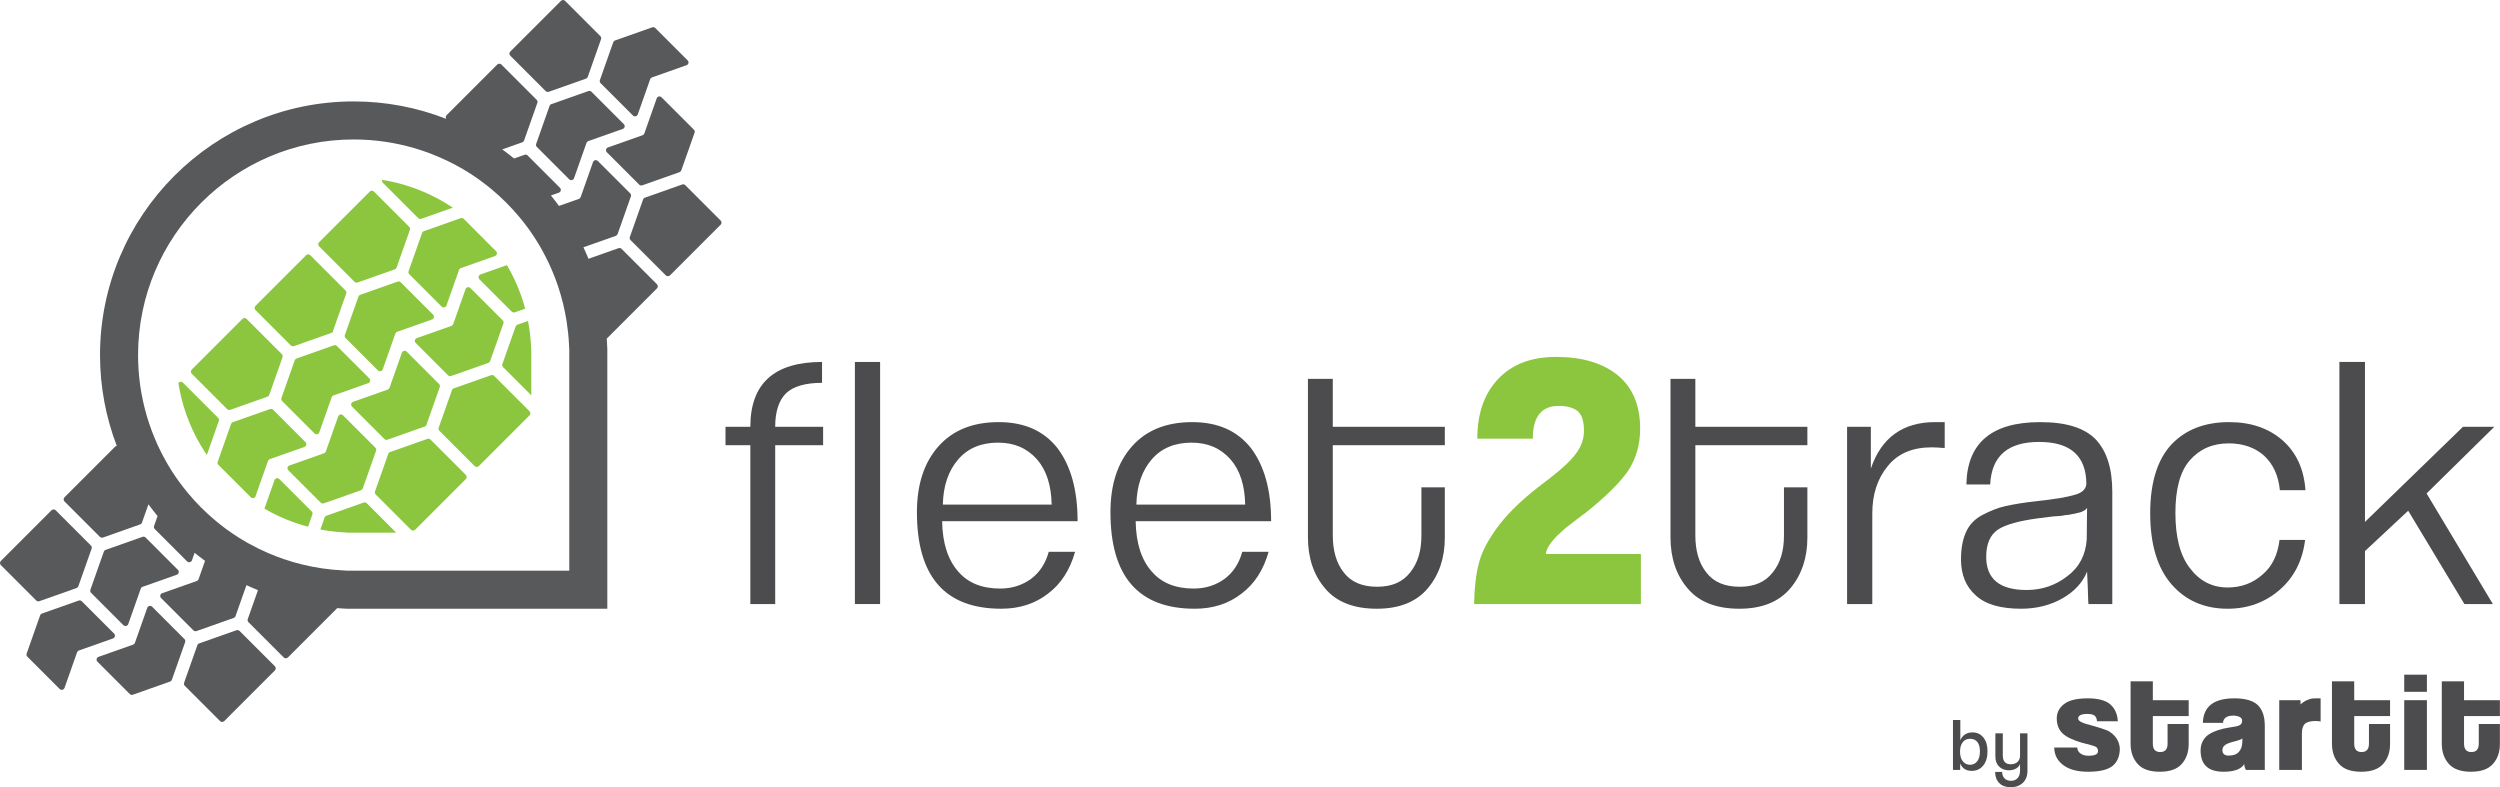 <svg style="fill-rule:evenodd;clip-rule:evenodd;stroke-linejoin:round;stroke-miterlimit:2;" xml:space="preserve" xmlns:xlink="http://www.w3.org/1999/xlink" xmlns="http://www.w3.org/2000/svg" version="1.1" viewBox="0 0 2718 856" height="100%" width="100%">
    <g transform="matrix(4.167,0,0,4.167,99.012,620.05)">
        <path style="fill:rgb(88,89,91);fill-rule:nonzero;" d="M0,5.875L8.434,14.309C8.834,14.709 9.515,14.555 9.703,14.021L12.968,4.772C13.045,4.553 13.218,4.38 13.437,4.303L22.372,1.149C22.906,0.961 23.06,0.28 22.66,-0.12L14.226,-8.554C14.017,-8.764 13.706,-8.834 13.426,-8.736L3.797,-5.337C3.578,-5.26 3.405,-5.087 3.328,-4.868L-0.181,5.075C-0.28,5.354 -0.21,5.666 0,5.875"></path>
    </g>
    <g transform="matrix(4.167,0,0,4.167,124.049,714.409)">
        <path style="fill:rgb(88,89,91);fill-rule:nonzero;" d="M0,-6.138L-8.434,-14.572C-8.643,-14.781 -8.955,-14.852 -9.234,-14.753L-18.828,-11.367C-19.047,-11.29 -19.22,-11.117 -19.297,-10.898L-22.818,-0.92C-22.917,-0.641 -22.847,-0.33 -22.637,-0.12L-14.203,8.313C-13.803,8.714 -13.122,8.559 -12.934,8.026L-9.657,-1.258C-9.58,-1.477 -9.407,-1.65 -9.188,-1.727L-0.288,-4.868C0.246,-5.057 0.4,-5.738 0,-6.138"></path>
    </g>
    <g transform="matrix(4.167,0,0,4.167,200.539,718.898)">
        <path style="fill:rgb(88,89,91);fill-rule:nonzero;" d="M0,-5.786L-8.434,-14.22C-8.834,-14.62 -9.515,-14.466 -9.703,-13.932L-12.926,-4.801C-13.003,-4.582 -13.176,-4.41 -13.395,-4.332L-22.413,-1.15C-22.947,-0.961 -23.101,-0.28 -22.701,0.12L-14.267,8.554C-14.057,8.763 -13.746,8.834 -13.467,8.735L-3.756,5.308C-3.536,5.23 -3.364,5.058 -3.286,4.838L0.181,-4.986C0.28,-5.265 0.209,-5.576 0,-5.786"></path>
    </g>
    <g transform="matrix(4.167,0,0,4.167,42.742,553.947)">
        <path style="fill:rgb(88,89,91);fill-rule:nonzero;" d="M0,23.919L9.711,20.492C9.931,20.414 10.103,20.242 10.181,20.022L13.648,10.198C13.747,9.918 13.676,9.607 13.467,9.398L4.271,0.202C3.97,-0.099 3.483,-0.099 3.182,0.202L-10.033,13.417C-10.333,13.717 -10.333,14.204 -10.033,14.505L-0.8,23.738C-0.591,23.947 -0.279,24.018 0,23.919"></path>
    </g>
    <g transform="matrix(4.167,0,0,4.167,260.418,784.059)">
        <path style="fill:rgb(88,89,91);fill-rule:nonzero;" d="M0,-23.549C-0.21,-23.758 -0.521,-23.829 -0.8,-23.73L-10.536,-20.294C-10.755,-20.217 -10.928,-20.044 -11.005,-19.825L-14.464,-10.025C-14.562,-9.745 -14.492,-9.434 -14.282,-9.225L-5.078,-0.02C-4.778,0.28 -4.29,0.28 -3.99,-0.02L9.225,-13.236C9.526,-13.536 9.526,-14.023 9.225,-14.324L0,-23.549Z"></path>
    </g>
    <g transform="matrix(4.167,0,0,4.167,652.936,66.167)">
        <path style="fill:rgb(88,89,91);fill-rule:nonzero;" d="M0,5.812L8.453,14.265C8.847,14.659 9.517,14.507 9.703,13.982L12.951,4.779C13.027,4.563 13.197,4.394 13.412,4.318L22.441,1.131C22.966,0.945 23.118,0.276 22.724,-0.118L14.271,-8.571C14.065,-8.778 13.759,-8.847 13.484,-8.75L3.772,-5.322C3.557,-5.246 3.387,-5.076 3.311,-4.861L-0.178,5.025C-0.276,5.3 -0.206,5.606 0,5.812"></path>
    </g>
    <g transform="matrix(4.167,0,0,4.167,678.243,160.22)">
        <path style="fill:rgb(88,89,91);fill-rule:nonzero;" d="M0,-6.063L-8.453,-14.516C-8.659,-14.722 -8.965,-14.792 -9.24,-14.695L-18.912,-11.281C-19.131,-11.204 -19.304,-11.031 -19.381,-10.812L-22.878,-0.905C-22.976,-0.625 -22.906,-0.314 -22.696,-0.105L-14.262,8.329C-13.862,8.729 -13.181,8.575 -12.993,8.041L-9.741,-1.172C-9.664,-1.391 -9.491,-1.564 -9.272,-1.641L-0.283,-4.814C0.242,-4.999 0.394,-5.669 0,-6.063"></path>
    </g>
    <g transform="matrix(4.167,0,0,4.167,694.933,105.291)">
        <path style="fill:rgb(88,89,91);fill-rule:nonzero;" d="M0,22.901C0.209,23.11 0.521,23.181 0.8,23.082L10.518,19.652C10.734,19.576 10.904,19.406 10.98,19.191L14.452,9.355C14.549,9.08 14.479,8.773 14.273,8.567L5.82,0.114C5.426,-0.28 4.756,-0.128 4.57,0.397L1.34,9.551C1.264,9.766 1.094,9.936 0.878,10.013L-8.146,13.198C-8.68,13.386 -8.834,14.067 -8.434,14.467L0,22.901Z"></path>
    </g>
    <g transform="matrix(4.167,0,0,4.167,745.003,299.481)">
        <path style="fill:rgb(88,89,91);fill-rule:nonzero;" d="M0,-23.559C-0.206,-23.765 -0.512,-23.835 -0.787,-23.738L-10.53,-20.299C-10.749,-20.222 -10.921,-20.049 -10.999,-19.83L-14.458,-10.029C-14.557,-9.749 -14.486,-9.438 -14.276,-9.229L-5.072,-0.025C-4.772,0.276 -4.285,0.276 -3.984,-0.025L9.24,-13.249C9.535,-13.544 9.535,-14.024 9.24,-14.319L0,-23.559Z"></path>
    </g>
    <g transform="matrix(4.167,0,0,4.167,618.909,164.537)">
        <path style="fill:rgb(88,89,91);fill-rule:nonzero;" d="M0,109.406L-57.837,109.406L-59.072,109.334C-59.993,109.289 -60.907,109.22 -61.815,109.132C-62.715,109.043 -63.609,108.933 -64.496,108.804C-67.947,108.3 -71.288,107.477 -74.499,106.381C-75.099,106.176 -75.693,105.958 -76.284,105.734C-76.416,105.684 -76.548,105.634 -76.68,105.583C-77.247,105.362 -77.811,105.134 -78.369,104.896C-78.488,104.846 -78.605,104.792 -78.724,104.741C-80.465,103.985 -82.158,103.142 -83.801,102.221C-83.946,102.139 -84.095,102.06 -84.24,101.977C-84.695,101.716 -85.143,101.445 -85.59,101.172C-85.814,101.036 -86.037,100.899 -86.258,100.759C-86.681,100.492 -87.102,100.221 -87.517,99.944C-87.742,99.793 -87.964,99.638 -88.187,99.484C-88.605,99.196 -89.023,98.909 -89.432,98.61C-90.475,97.848 -91.486,97.045 -92.472,96.215C-95.019,94.07 -97.369,91.704 -99.498,89.148C-99.548,89.088 -99.597,89.027 -99.647,88.967C-100.335,88.134 -101.002,87.283 -101.642,86.41C-102.309,85.499 -102.955,84.573 -103.567,83.623C-103.568,83.622 -103.569,83.621 -103.569,83.62C-103.964,83.007 -104.344,82.384 -104.716,81.755C-104.893,81.454 -105.062,81.149 -105.233,80.846C-105.443,80.475 -105.65,80.103 -105.851,79.727C-106.037,79.38 -106.22,79.031 -106.398,78.68C-106.567,78.349 -106.728,78.014 -106.89,77.679C-107.076,77.295 -107.265,76.912 -107.442,76.523C-107.467,76.47 -107.488,76.414 -107.513,76.36C-107.979,75.327 -108.412,74.276 -108.816,73.211C-108.898,72.997 -108.981,72.784 -109.06,72.569C-109.243,72.07 -109.417,71.568 -109.586,71.063C-109.654,70.861 -109.719,70.658 -109.784,70.456C-109.956,69.921 -110.125,69.386 -110.282,68.845C-111.723,63.86 -112.504,58.597 -112.504,53.154C-112.504,22.137 -87.269,-3.098 -56.252,-3.098C-50.808,-3.098 -45.545,-2.317 -40.559,-0.875C-40.013,-0.717 -39.472,-0.546 -38.932,-0.372C-38.73,-0.307 -38.527,-0.242 -38.325,-0.175C-37.821,-0.006 -37.319,0.17 -36.821,0.352C-36.59,0.437 -36.361,0.526 -36.132,0.613C-34.65,1.179 -33.199,1.806 -31.779,2.49C-31.396,2.675 -31.012,2.86 -30.633,3.054C-30.318,3.215 -30.006,3.38 -29.694,3.547C-29.271,3.773 -28.852,4.005 -28.435,4.242C-28.17,4.392 -27.905,4.541 -27.643,4.696C-27.062,5.038 -26.489,5.391 -25.922,5.753C-25.827,5.814 -25.729,5.871 -25.635,5.932C-24.685,6.548 -23.762,7.201 -22.853,7.872C-21.96,8.53 -21.09,9.215 -20.239,9.924C-20.218,9.942 -20.196,9.959 -20.175,9.977C-17.599,12.13 -15.218,14.509 -13.063,17.088C-12.235,18.078 -11.431,19.09 -10.672,20.138C-10.476,20.408 -10.29,20.686 -10.1,20.959C-9.84,21.331 -9.581,21.703 -9.33,22.081C-9.106,22.419 -8.89,22.761 -8.674,23.104C-8.477,23.415 -8.283,23.727 -8.093,24.042C-7.859,24.43 -7.627,24.82 -7.402,25.214C-7.262,25.459 -7.127,25.707 -6.991,25.954C-5.736,28.232 -4.629,30.605 -3.693,33.066C-3.674,33.116 -3.654,33.167 -3.635,33.218C-3.391,33.864 -3.158,34.516 -2.937,35.173C-1.947,38.122 -1.19,41.18 -0.696,44.331C-0.546,45.291 -0.419,46.26 -0.315,47.235C-0.312,47.264 -0.308,47.292 -0.305,47.321C-0.2,48.317 -0.121,49.321 -0.071,50.334L0,51.779L0,109.406ZM13.653,25.449C13.443,25.239 13.132,25.169 12.853,25.267L5.012,28.034C4.598,27.02 4.156,26.021 3.694,25.033L12.142,22.051C12.362,21.974 12.534,21.801 12.612,21.582L16.079,11.758C16.178,11.478 16.107,11.167 15.897,10.958L7.464,2.524C7.063,2.124 6.382,2.278 6.194,2.812L2.972,11.942C2.894,12.161 2.722,12.334 2.502,12.411L-2.684,14.242C-3.359,13.313 -4.062,12.407 -4.783,11.516L-2.712,10.785C-2.179,10.597 -2.024,9.916 -2.424,9.515L-10.858,1.081C-11.068,0.872 -11.379,0.801 -11.658,0.9L-14.402,1.868C-15.408,1.048 -16.43,0.25 -17.483,-0.511L-12.262,-2.354C-12.043,-2.431 -11.87,-2.603 -11.793,-2.823L-8.326,-12.647C-8.227,-12.926 -8.298,-13.237 -8.507,-13.447L-17.704,-22.643C-18.004,-22.944 -18.491,-22.944 -18.792,-22.643L-32.007,-9.428C-32.268,-9.167 -32.288,-8.771 -32.096,-8.473C-39.588,-11.405 -47.734,-13.024 -56.252,-13.024C-92.743,-13.024 -122.431,16.663 -122.431,53.154C-122.431,61.496 -120.874,69.479 -118.059,76.842C-118.213,76.867 -118.363,76.925 -118.482,77.044L-131.698,90.259C-131.998,90.56 -131.998,91.047 -131.698,91.348L-122.465,100.58C-122.255,100.79 -121.944,100.86 -121.665,100.762L-111.953,97.334C-111.734,97.256 -111.561,97.084 -111.484,96.864L-109.798,92.089C-109.036,93.138 -108.237,94.159 -107.416,95.161L-108.328,97.747C-108.427,98.026 -108.356,98.337 -108.147,98.547L-99.713,106.981C-99.313,107.381 -98.632,107.226 -98.443,106.693L-97.757,104.748C-96.865,105.466 -95.958,106.168 -95.029,106.84L-96.719,111.629C-96.796,111.849 -96.969,112.021 -97.188,112.099L-106.206,115.281C-106.74,115.47 -106.894,116.151 -106.494,116.551L-98.06,124.985C-97.851,125.194 -97.54,125.265 -97.26,125.166L-87.548,121.738C-87.329,121.661 -87.156,121.489 -87.079,121.269L-84.226,113.185C-83.237,113.645 -82.234,114.078 -81.22,114.49L-83.886,122.045C-83.985,122.324 -83.914,122.636 -83.704,122.845L-74.5,132.049C-74.2,132.35 -73.713,132.35 -73.412,132.049L-60.541,119.178C-60.243,119.197 -59.948,119.229 -59.648,119.244L-58.126,119.333L9.927,119.333L9.927,51.536L9.843,49.845C9.827,49.518 9.792,49.195 9.771,48.869L22.878,35.762C23.179,35.461 23.179,34.974 22.878,34.674L13.653,25.449Z"></path>
    </g>
    <g transform="matrix(4.167,0,0,4.167,593.246,0.858)">
        <path style="fill:rgb(88,89,91);fill-rule:nonzero;" d="M0,23.56C0.21,23.769 0.521,23.84 0.8,23.742L10.518,20.311C10.734,20.235 10.904,20.066 10.98,19.85L14.452,10.014C14.549,9.739 14.479,9.432 14.273,9.226L5.062,0.016C4.767,-0.28 4.287,-0.28 3.992,0.016L-9.232,13.24C-9.533,13.54 -9.533,14.027 -9.232,14.328L0,23.56Z"></path>
    </g>
    <g transform="matrix(4.167,0,0,4.167,-378.98,-805.868)">
        <clipPath id="_clip1">
            <path clip-rule="nonzero" d="M136.917,286.051C136.917,310.78 156.24,331.102 180.997,332.321L181.944,332.377L229.567,332.377L229.567,284.919L229.508,283.72C228.292,259.05 207.97,239.727 183.241,239.727C157.698,239.727 136.917,260.508 136.917,286.051Z"></path>
        </clipPath>
        <g clip-path="url(#_clip1)">
            <g transform="matrix(1,0,0,1,178.058,306.776)">
                <path style="fill:rgb(140,198,63);fill-rule:nonzero;" d="M0,-23.29L-9.746,-19.85C-9.962,-19.774 -10.132,-19.604 -10.208,-19.388L-13.685,-9.538C-13.782,-9.263 -13.713,-8.957 -13.506,-8.75L-5.053,-0.297C-4.659,0.097 -3.989,-0.055 -3.804,-0.581L-0.568,-9.748C-0.492,-9.964 -0.322,-10.134 -0.106,-10.21L8.957,-13.409C9.482,-13.594 9.634,-14.264 9.241,-14.658L0.787,-23.111C0.581,-23.318 0.275,-23.387 0,-23.29"></path>
            </g>
            <g transform="matrix(1,0,0,1,203.25,331.633)">
                <path style="fill:rgb(140,198,63);fill-rule:nonzero;" d="M0,-23.563C-0.206,-23.769 -0.512,-23.839 -0.787,-23.742L-10.534,-20.302C-10.749,-20.225 -10.919,-20.056 -10.995,-19.84L-14.46,-10.025C-14.557,-9.75 -14.487,-9.443 -14.281,-9.237L-5.063,-0.019C-4.768,0.276 -4.288,0.276 -3.993,-0.019L9.24,-13.252C9.536,-13.548 9.536,-14.027 9.24,-14.323L0,-23.563Z"></path>
            </g>
            <g transform="matrix(1,0,0,1,194.709,290.335)">
                <path style="fill:rgb(140,198,63);fill-rule:nonzero;" d="M0,-23.477L-9.781,-20.025C-9.997,-19.949 -10.167,-19.779 -10.243,-19.563L-10.245,-19.557C-10.246,-19.554 -10.249,-19.552 -10.25,-19.549L-13.784,-9.537C-13.882,-9.257 -13.812,-8.946 -13.602,-8.737L-5.168,-0.303C-4.768,0.097 -4.087,-0.057 -3.899,-0.591L-3.831,-0.783C-3.83,-0.786 -3.827,-0.787 -3.826,-0.79L-0.605,-9.917C-0.526,-10.132 -0.357,-10.302 -0.141,-10.378L8.724,-13.507C8.732,-13.51 8.736,-13.518 8.744,-13.521L8.957,-13.596C9.482,-13.781 9.634,-14.451 9.241,-14.845L0.787,-23.299C0.581,-23.505 0.275,-23.574 0,-23.477"></path>
            </g>
            <g transform="matrix(1,0,0,1,161.407,323.427)">
                <path style="fill:rgb(140,198,63);fill-rule:nonzero;" d="M0,-23.312L-9.712,-19.884C-9.927,-19.808 -10.097,-19.638 -10.173,-19.422L-13.662,-9.537C-13.759,-9.262 -13.69,-8.956 -13.484,-8.75L-5.031,-0.297C-4.637,0.097 -3.967,-0.055 -3.781,-0.58L-0.533,-9.782C-0.457,-9.998 -0.287,-10.168 -0.071,-10.244L8.957,-13.431C9.482,-13.616 9.634,-14.286 9.24,-14.68L0.787,-23.133C0.581,-23.339 0.275,-23.409 0,-23.312"></path>
            </g>
            <g transform="matrix(1,0,0,1,144.757,340.07)">
                <path style="fill:rgb(140,198,63);fill-rule:nonzero;" d="M0,-23.327L-9.671,-19.914C-9.891,-19.836 -10.063,-19.664 -10.141,-19.444L-13.637,-9.537C-13.736,-9.258 -13.665,-8.946 -13.456,-8.737L-5.022,-0.303C-4.622,0.097 -3.941,-0.057 -3.752,-0.591L-0.501,-9.804C-0.423,-10.024 -0.251,-10.196 -0.031,-10.274L8.957,-13.446C9.482,-13.631 9.634,-14.301 9.24,-14.695L0.787,-23.148C0.581,-23.354 0.275,-23.424 0,-23.327"></path>
            </g>
            <g transform="matrix(1,0,0,1,219.865,314.944)">
                <path style="fill:rgb(140,198,63);fill-rule:nonzero;" d="M0,-23.49C-0.206,-23.696 -0.512,-23.766 -0.787,-23.668L-10.533,-20.229C-10.749,-20.153 -10.919,-19.983 -10.995,-19.767L-10.997,-19.761C-10.998,-19.758 -11.001,-19.756 -11.002,-19.753L-14.46,-9.955C-14.559,-9.676 -14.488,-9.364 -14.279,-9.155L-5.073,0.05C-4.923,0.201 -4.726,0.276 -4.529,0.275C-4.431,0.275 -4.334,0.257 -4.242,0.22C-4.149,0.182 -4.061,0.126 -3.985,0.05L9.23,-13.165C9.233,-13.168 9.233,-13.172 9.236,-13.175L9.24,-13.179C9.536,-13.475 9.536,-13.954 9.24,-14.25L0,-23.49Z"></path>
            </g>
            <g transform="matrix(1,0,0,1,175.411,301.457)">
                <path style="fill:rgb(140,198,63);fill-rule:nonzero;" d="M0,23.267L9.726,19.834C9.942,19.758 10.112,19.588 10.188,19.372L13.659,9.537C13.756,9.262 13.687,8.956 13.481,8.75L5.027,0.296C4.634,-0.097 3.964,0.055 3.778,0.58L0.548,9.732C0.472,9.948 0.302,10.118 0.086,10.194L-8.957,13.386C-9.482,13.571 -9.634,14.241 -9.241,14.635L-0.787,23.088C-0.581,23.295 -0.275,23.364 0,23.267"></path>
            </g>
            <g transform="matrix(1,0,0,1,158.803,318.074)">
                <path style="fill:rgb(140,198,63);fill-rule:nonzero;" d="M0,23.263L9.718,19.833C9.934,19.757 10.104,19.587 10.18,19.371L13.651,9.535C13.748,9.26 13.679,8.954 13.473,8.748L5.02,0.295C4.626,-0.099 3.956,0.053 3.77,0.578L0.54,9.731C0.464,9.947 0.294,10.117 0.078,10.193L-8.946,13.378C-9.48,13.566 -9.634,14.247 -9.234,14.648L-0.8,23.082C-0.591,23.291 -0.279,23.362 0,23.263"></path>
            </g>
            <g transform="matrix(1,0,0,1,192.026,284.841)">
                <path style="fill:rgb(140,198,63);fill-rule:nonzero;" d="M0,23.267L9.727,19.834C9.822,19.8 9.904,19.742 9.977,19.676L10.033,19.732L10.063,19.722L10.184,19.38C10.185,19.377 10.188,19.375 10.189,19.372L13.66,9.537C13.757,9.263 13.687,8.956 13.481,8.75L5.028,0.297C4.634,-0.097 3.964,0.055 3.779,0.58L3.773,0.596C3.772,0.599 3.77,0.6 3.769,0.602L0.544,9.74C0.466,9.952 0.3,10.119 0.087,10.194L-8.957,13.386C-9.482,13.571 -9.634,14.241 -9.241,14.635L-0.787,23.088C-0.581,23.295 -0.275,23.364 0,23.267"></path>
            </g>
            <g transform="matrix(1,0,0,1,133.598,293.191)">
                <path style="fill:rgb(140,198,63);fill-rule:nonzero;" d="M0,23.56C0.21,23.77 0.521,23.84 0.8,23.742L10.518,20.311C10.734,20.235 10.904,20.066 10.98,19.85L14.452,10.014C14.549,9.739 14.479,9.432 14.273,9.226L5.062,0.016C4.767,-0.28 4.287,-0.28 3.992,0.016L-9.232,13.24C-9.533,13.54 -9.533,14.027 -9.232,14.328L0,23.56Z"></path>
            </g>
            <g transform="matrix(1,0,0,1,186.635,348.249)">
                <path style="fill:rgb(140,198,63);fill-rule:nonzero;" d="M0,-23.563C-0.206,-23.769 -0.512,-23.839 -0.787,-23.742L-10.534,-20.301C-10.75,-20.225 -10.92,-20.055 -10.996,-19.84L-14.46,-10.025C-14.557,-9.75 -14.488,-9.444 -14.281,-9.238L-5.063,-0.02C-4.768,0.276 -4.288,0.276 -3.993,-0.02L9.24,-13.252C9.536,-13.548 9.536,-14.027 9.24,-14.323L0,-23.563Z"></path>
            </g>
            <g transform="matrix(1,0,0,1,150.219,276.572)">
                <path style="fill:rgb(140,198,63);fill-rule:nonzero;" d="M0,23.569C0.206,23.775 0.512,23.845 0.787,23.748L10.513,20.315C10.729,20.239 10.899,20.069 10.975,19.853L14.447,10.017C14.544,9.743 14.474,9.436 14.268,9.23L5.057,0.019C4.761,-0.276 4.282,-0.276 3.986,0.019L-9.246,13.252C-9.542,13.548 -9.542,14.027 -9.246,14.323L0,23.569Z"></path>
            </g>
            <g transform="matrix(1,0,0,1,166.834,259.956)">
                <path style="fill:rgb(140,198,63);fill-rule:nonzero;" d="M0,23.569C0.206,23.775 0.512,23.845 0.787,23.748L10.514,20.314C10.609,20.281 10.691,20.223 10.764,20.157L10.82,20.213L10.85,20.202L10.971,19.86C10.972,19.857 10.975,19.855 10.976,19.853L14.447,10.018C14.544,9.743 14.475,9.437 14.269,9.231L5.057,0.02C4.762,-0.276 4.282,-0.276 3.987,0.02L-9.246,13.252C-9.542,13.548 -9.542,14.027 -9.246,14.323L0,23.569Z"></path>
            </g>
            <g transform="matrix(1,0,0,1,227.789,257.032)">
                <path style="fill:rgb(140,198,63);fill-rule:nonzero;" d="M0,-23.346L-9.629,-19.947C-9.849,-19.87 -10.021,-19.697 -10.099,-19.478L-13.608,-9.535C-13.706,-9.256 -13.636,-8.945 -13.426,-8.735L-4.992,-0.301C-4.592,0.099 -3.911,-0.056 -3.723,-0.589L-0.459,-9.838C-0.381,-10.058 -0.209,-10.23 0.011,-10.308L8.946,-13.461C9.48,-13.649 9.634,-14.33 9.234,-14.731L0.8,-23.165C0.591,-23.374 0.279,-23.445 0,-23.346"></path>
            </g>
            <g transform="matrix(1,0,0,1,211.138,273.684)">
                <path style="fill:rgb(140,198,63);fill-rule:nonzero;" d="M0,-23.369L-9.594,-19.983C-9.813,-19.906 -9.986,-19.733 -10.063,-19.514L-13.585,-9.536C-13.683,-9.257 -13.613,-8.946 -13.403,-8.736L-4.969,-0.302C-4.569,0.098 -3.888,-0.056 -3.7,-0.59L-0.423,-9.874C-0.346,-10.093 -0.173,-10.266 0.046,-10.343L8.946,-13.484C9.48,-13.672 9.634,-14.353 9.234,-14.754L0.8,-23.188C0.591,-23.397 0.279,-23.467 0,-23.369"></path>
            </g>
            <g transform="matrix(1,0,0,1,208.648,268.239)">
                <path style="fill:rgb(140,198,63);fill-rule:nonzero;" d="M0,23.257L9.71,19.83C9.929,19.753 10.102,19.58 10.179,19.361L13.647,9.536C13.746,9.256 13.675,8.945 13.465,8.735L5.032,0.302C4.631,-0.099 3.95,0.056 3.762,0.59L0.539,9.721C0.462,9.94 0.289,10.113 0.07,10.19L-0.006,10.217C-0.013,10.219 -0.021,10.215 -0.028,10.218L-8.964,13.372C-9.489,13.557 -9.641,14.227 -9.247,14.621L-9.244,14.625C-9.239,14.63 -9.239,14.637 -9.234,14.642L-0.8,23.076C-0.591,23.285 -0.279,23.356 0,23.257"></path>
            </g>
            <g transform="matrix(1,0,0,1,225.263,251.623)">
                <path style="fill:rgb(140,198,63);fill-rule:nonzero;" d="M0,23.258L9.711,19.83C9.931,19.753 10.103,19.58 10.181,19.361L13.648,9.537C13.747,9.257 13.676,8.946 13.467,8.737L5.033,0.303C4.632,-0.098 3.952,0.057 3.763,0.591L0.541,9.721C0.463,9.94 0.291,10.113 0.071,10.191L-8.946,13.373C-9.48,13.561 -9.634,14.242 -9.234,14.642L-0.8,23.076C-0.591,23.286 -0.279,23.356 0,23.258"></path>
            </g>
            <g transform="matrix(1,0,0,1,200.058,226.738)">
                <path style="fill:rgb(140,198,63);fill-rule:nonzero;" d="M0,23.557C0.21,23.767 0.521,23.837 0.8,23.738L10.511,20.311C10.731,20.234 10.903,20.061 10.981,19.842L14.448,10.017C14.547,9.738 14.476,9.427 14.267,9.217L5.071,0.021C4.77,-0.279 4.283,-0.28 3.983,0.021L-9.233,13.236C-9.533,13.537 -9.533,14.024 -9.233,14.324L0,23.557Z"></path>
            </g>
            <g transform="matrix(1,0,0,1,174.21,252.587)">
                <path style="fill:rgb(140,198,63);fill-rule:nonzero;" d="M0,5.09L9.233,14.323C9.443,14.533 9.754,14.603 10.033,14.505L19.743,11.078C19.962,11 20.135,10.828 20.212,10.608L23.68,0.783C23.779,0.504 23.708,0.193 23.499,-0.017L14.303,-9.213C14.002,-9.513 13.515,-9.513 13.215,-9.213L6.575,-2.573L6.574,-2.575L-0.007,4.006C-0.23,4.229 -0.284,4.556 -0.17,4.83C-0.133,4.925 -0.076,5.014 0,5.09"></path>
            </g>
            <g transform="matrix(1,0,0,1,236.485,298.399)">
                <path style="fill:rgb(140,198,63);fill-rule:nonzero;" d="M0,-23.548C-0.21,-23.758 -0.521,-23.828 -0.8,-23.729L-10.536,-20.293C-10.756,-20.216 -10.928,-20.043 -11.006,-19.824L-14.464,-10.025C-14.563,-9.746 -14.492,-9.434 -14.283,-9.225L-5.078,-0.02C-4.777,0.28 -4.29,0.28 -3.99,-0.02L9.225,-13.235C9.526,-13.535 9.526,-14.022 9.225,-14.323L0,-23.548Z"></path>
            </g>
        </g>
    </g>
    <g transform="matrix(1,0,0,1,505.217,105.665)">
        <g transform="matrix(391.662,0,0,391.667,279.22,551.053)">
            <path style="fill:rgb(76,76,78);fill-rule:nonzero;" d="M0.149,-0L0.08,-0L0.08,-0.441L0.011,-0.441L0.011,-0.492L0.08,-0.492C0.08,-0.612 0.146,-0.672 0.279,-0.672L0.279,-0.614C0.232,-0.614 0.199,-0.604 0.179,-0.585C0.159,-0.565 0.149,-0.534 0.149,-0.492L0.282,-0.492L0.282,-0.441L0.149,-0.441L0.149,-0Z"></path>
        </g>
        <g transform="matrix(391.662,0,0,391.667,411.289,551.053)">
            <rect style="fill:rgb(76,76,78);fill-rule:nonzero;" height="0.672" width="0.07" y="-0.672" x="0.033"></rect>
        </g>
        <g transform="matrix(391.662,0,0,391.667,483.041,551.053)">
            <path style="fill:rgb(76,76,78);fill-rule:nonzero;" d="M0.388,-0.145L0.461,-0.145C0.447,-0.095 0.422,-0.056 0.386,-0.029C0.35,-0.001 0.307,0.013 0.256,0.013C0.1,0.013 0.022,-0.076 0.022,-0.255C0.022,-0.332 0.042,-0.393 0.082,-0.438C0.122,-0.483 0.178,-0.505 0.249,-0.505C0.32,-0.505 0.374,-0.481 0.412,-0.433C0.449,-0.384 0.468,-0.317 0.468,-0.23L0.092,-0.23C0.093,-0.169 0.108,-0.123 0.136,-0.091C0.163,-0.059 0.202,-0.043 0.253,-0.043C0.286,-0.043 0.314,-0.052 0.339,-0.07C0.363,-0.088 0.379,-0.113 0.388,-0.145ZM0.094,-0.276L0.396,-0.276C0.395,-0.329 0.382,-0.371 0.355,-0.402C0.327,-0.433 0.292,-0.448 0.247,-0.448C0.201,-0.448 0.164,-0.433 0.137,-0.402C0.11,-0.371 0.095,-0.329 0.094,-0.276Z"></path>
        </g>
        <g transform="matrix(391.662,0,0,391.667,693.442,551.053)">
            <path style="fill:rgb(76,76,78);fill-rule:nonzero;" d="M0.388,-0.145L0.461,-0.145C0.447,-0.095 0.422,-0.056 0.386,-0.029C0.35,-0.001 0.307,0.013 0.256,0.013C0.1,0.013 0.022,-0.076 0.022,-0.255C0.022,-0.332 0.042,-0.393 0.082,-0.438C0.122,-0.483 0.178,-0.505 0.249,-0.505C0.32,-0.505 0.374,-0.481 0.412,-0.433C0.449,-0.384 0.468,-0.317 0.468,-0.23L0.092,-0.23C0.093,-0.169 0.108,-0.123 0.136,-0.091C0.163,-0.059 0.202,-0.043 0.253,-0.043C0.286,-0.043 0.314,-0.052 0.339,-0.07C0.363,-0.088 0.379,-0.113 0.388,-0.145ZM0.094,-0.276L0.396,-0.276C0.395,-0.329 0.382,-0.371 0.355,-0.402C0.327,-0.433 0.292,-0.448 0.247,-0.448C0.201,-0.448 0.164,-0.433 0.137,-0.402C0.11,-0.371 0.095,-0.329 0.094,-0.276Z"></path>
        </g>
        <g transform="matrix(391.662,0,0,391.667,903.843,551.053)">
            <path style="fill:rgb(76,76,78);fill-rule:nonzero;" d="M0.348,-0.19L0.348,-0.324L0.413,-0.324L0.413,-0.184C0.413,-0.128 0.397,-0.081 0.366,-0.044C0.334,-0.006 0.287,0.013 0.224,0.013C0.16,0.013 0.112,-0.006 0.081,-0.043C0.049,-0.08 0.033,-0.128 0.033,-0.185L0.033,-0.625L0.102,-0.625L0.102,-0.492L0.413,-0.492L0.413,-0.441L0.102,-0.441L0.102,-0.191C0.102,-0.148 0.112,-0.113 0.133,-0.087C0.153,-0.061 0.184,-0.048 0.225,-0.048C0.266,-0.048 0.296,-0.061 0.317,-0.088C0.338,-0.114 0.348,-0.148 0.348,-0.19Z"></path>
        </g>
        <g transform="matrix(391.662,0,0,391.667,1095.84,551.053)">
            <path style="fill:rgb(140,198,63);fill-rule:nonzero;" d="M0.467,-0L0.004,-0C0.005,-0.045 0.009,-0.084 0.018,-0.116C0.026,-0.147 0.045,-0.182 0.074,-0.22C0.103,-0.258 0.146,-0.298 0.201,-0.339C0.243,-0.371 0.272,-0.397 0.287,-0.418C0.302,-0.438 0.309,-0.459 0.309,-0.481C0.309,-0.508 0.303,-0.526 0.291,-0.536C0.279,-0.545 0.262,-0.55 0.239,-0.55C0.191,-0.55 0.167,-0.52 0.167,-0.459L0.013,-0.459C0.013,-0.529 0.032,-0.584 0.071,-0.625C0.11,-0.666 0.163,-0.686 0.232,-0.686C0.304,-0.686 0.361,-0.669 0.403,-0.635C0.444,-0.601 0.465,-0.552 0.465,-0.487C0.465,-0.443 0.454,-0.405 0.433,-0.372C0.411,-0.339 0.371,-0.299 0.312,-0.252C0.31,-0.251 0.302,-0.245 0.289,-0.235C0.276,-0.225 0.266,-0.217 0.259,-0.212C0.252,-0.206 0.244,-0.198 0.234,-0.189C0.224,-0.179 0.217,-0.17 0.212,-0.162C0.207,-0.154 0.204,-0.146 0.203,-0.139L0.467,-0.139L0.467,-0Z"></path>
        </g>
        <g transform="matrix(391.662,0,0,391.667,1298.01,551.053)">
            <path style="fill:rgb(76,76,78);fill-rule:nonzero;" d="M0.348,-0.19L0.348,-0.324L0.413,-0.324L0.413,-0.184C0.413,-0.128 0.397,-0.081 0.366,-0.044C0.334,-0.006 0.287,0.013 0.224,0.013C0.16,0.013 0.112,-0.006 0.081,-0.043C0.049,-0.08 0.033,-0.128 0.033,-0.185L0.033,-0.625L0.102,-0.625L0.102,-0.492L0.413,-0.492L0.413,-0.441L0.102,-0.441L0.102,-0.191C0.102,-0.148 0.112,-0.113 0.133,-0.087C0.153,-0.061 0.184,-0.048 0.225,-0.048C0.266,-0.048 0.296,-0.061 0.317,-0.088C0.338,-0.114 0.348,-0.148 0.348,-0.19Z"></path>
        </g>
        <g transform="matrix(391.662,0,0,391.667,1490,551.053)">
            <path style="fill:rgb(76,76,78);fill-rule:nonzero;" d="M0.103,-0L0.033,-0L0.033,-0.492L0.099,-0.492L0.099,-0.376C0.128,-0.462 0.188,-0.505 0.277,-0.505L0.304,-0.505L0.304,-0.433C0.291,-0.434 0.279,-0.435 0.268,-0.435C0.215,-0.435 0.174,-0.418 0.146,-0.383C0.117,-0.348 0.103,-0.304 0.103,-0.251L0.103,-0Z"></path>
        </g>
        <g transform="matrix(391.662,0,0,391.667,1618.94,551.053)">
            <path style="fill:rgb(76,76,78);fill-rule:nonzero;" d="M0.369,-0.179L0.37,-0.267C0.367,-0.263 0.364,-0.26 0.359,-0.258C0.354,-0.255 0.346,-0.253 0.336,-0.251C0.326,-0.249 0.317,-0.247 0.31,-0.247C0.303,-0.245 0.291,-0.244 0.274,-0.243C0.257,-0.241 0.243,-0.239 0.234,-0.238C0.182,-0.231 0.145,-0.221 0.123,-0.207C0.101,-0.192 0.09,-0.167 0.09,-0.131C0.09,-0.07 0.127,-0.039 0.202,-0.039C0.245,-0.039 0.283,-0.052 0.316,-0.078C0.349,-0.103 0.366,-0.137 0.369,-0.179ZM0.44,-0L0.374,-0C0.373,-0.002 0.373,-0.017 0.372,-0.045C0.371,-0.073 0.37,-0.088 0.37,-0.09C0.358,-0.06 0.335,-0.035 0.302,-0.016C0.269,0.003 0.23,0.013 0.187,0.013C0.13,0.013 0.088,0.001 0.061,-0.024C0.034,-0.048 0.02,-0.081 0.02,-0.124C0.02,-0.155 0.025,-0.18 0.034,-0.2C0.043,-0.22 0.058,-0.236 0.079,-0.247C0.1,-0.258 0.121,-0.267 0.144,-0.272C0.167,-0.277 0.196,-0.282 0.233,-0.286C0.281,-0.291 0.315,-0.297 0.335,-0.303C0.355,-0.308 0.366,-0.318 0.368,-0.332C0.368,-0.411 0.324,-0.45 0.237,-0.45C0.15,-0.45 0.105,-0.411 0.101,-0.332L0.035,-0.332C0.037,-0.447 0.105,-0.505 0.24,-0.505C0.312,-0.505 0.363,-0.489 0.394,-0.457C0.425,-0.424 0.44,-0.376 0.44,-0.311L0.44,-0Z"></path>
        </g>
        <g transform="matrix(391.662,0,0,391.667,1823.07,551.053)">
            <path style="fill:rgb(76,76,78);fill-rule:nonzero;" d="M0.383,-0.178L0.454,-0.178C0.447,-0.121 0.424,-0.075 0.384,-0.04C0.344,-0.005 0.296,0.013 0.239,0.013C0.174,0.013 0.122,-0.01 0.083,-0.055C0.044,-0.1 0.024,-0.166 0.024,-0.252C0.024,-0.337 0.044,-0.401 0.083,-0.443C0.122,-0.484 0.175,-0.505 0.243,-0.505C0.304,-0.505 0.353,-0.488 0.392,-0.454C0.43,-0.42 0.451,-0.374 0.455,-0.316L0.384,-0.316C0.38,-0.357 0.365,-0.389 0.34,-0.412C0.314,-0.435 0.281,-0.446 0.242,-0.446C0.197,-0.446 0.161,-0.43 0.134,-0.399C0.107,-0.368 0.094,-0.319 0.094,-0.253C0.094,-0.186 0.107,-0.135 0.134,-0.1C0.161,-0.064 0.196,-0.046 0.239,-0.046C0.277,-0.046 0.309,-0.058 0.336,-0.082C0.363,-0.105 0.378,-0.137 0.383,-0.178Z"></path>
        </g>
        <g transform="matrix(391.662,0,0,391.667,2025.25,551.053)">
            <path style="fill:rgb(76,76,78);fill-rule:nonzero;" d="M0.459,-0L0.38,-0L0.224,-0.259L0.104,-0.147L0.104,-0L0.033,-0L0.033,-0.672L0.104,-0.672L0.104,-0.228L0.376,-0.492L0.463,-0.492L0.275,-0.307L0.459,-0Z"></path>
        </g>
        <g transform="matrix(80.748,0,0,80.749,1615.71,731.372)">
            <path style="fill:rgb(76,76,78);fill-rule:nonzero;" d="M0.259,-0.069C0.299,-0.069 0.331,-0.085 0.356,-0.117C0.38,-0.148 0.392,-0.192 0.392,-0.249C0.392,-0.303 0.381,-0.345 0.358,-0.375C0.335,-0.404 0.302,-0.419 0.26,-0.419C0.215,-0.419 0.182,-0.403 0.159,-0.371C0.135,-0.339 0.124,-0.297 0.124,-0.245C0.124,-0.189 0.137,-0.146 0.162,-0.115C0.187,-0.084 0.22,-0.069 0.259,-0.069ZM0.126,-0L0.029,-0L0.029,-0.672L0.128,-0.672L0.128,-0.4C0.16,-0.47 0.215,-0.505 0.292,-0.505C0.353,-0.505 0.402,-0.482 0.439,-0.436C0.476,-0.389 0.494,-0.327 0.494,-0.249C0.494,-0.168 0.474,-0.104 0.435,-0.057C0.396,-0.01 0.345,0.013 0.282,0.013C0.205,0.013 0.153,-0.021 0.126,-0.088L0.126,-0Z"></path>
        </g>
        <g transform="matrix(80.748,0,0,80.749,1661.57,731.372)">
            <path style="fill:rgb(76,76,78);fill-rule:nonzero;" d="M0.364,0.013L0.364,-0.08C0.355,-0.055 0.338,-0.034 0.312,-0.019C0.286,-0.003 0.254,0.005 0.215,0.005C0.16,0.005 0.116,-0.011 0.083,-0.044C0.049,-0.077 0.032,-0.122 0.032,-0.18L0.032,-0.492L0.132,-0.492L0.132,-0.194C0.132,-0.115 0.168,-0.076 0.239,-0.076C0.278,-0.076 0.308,-0.087 0.331,-0.108C0.353,-0.129 0.364,-0.157 0.364,-0.194L0.364,-0.492L0.464,-0.492L0.464,0.011C0.464,0.08 0.443,0.135 0.402,0.174C0.361,0.213 0.306,0.233 0.238,0.233C0.173,0.233 0.122,0.215 0.085,0.178C0.048,0.141 0.029,0.091 0.029,0.027L0.123,0.027C0.123,0.064 0.134,0.093 0.156,0.115C0.178,0.136 0.207,0.147 0.242,0.147C0.279,0.147 0.309,0.135 0.331,0.111C0.353,0.087 0.364,0.054 0.364,0.013Z"></path>
        </g>
        <g transform="matrix(154.069,0,0,154.069,1726.73,731.372)">
            <path style="fill:rgb(76,76,78);fill-rule:nonzero;" d="M0.458,-0.343L0.311,-0.343C0.31,-0.361 0.304,-0.374 0.294,-0.383C0.284,-0.391 0.267,-0.395 0.243,-0.395C0.2,-0.395 0.178,-0.384 0.178,-0.363C0.178,-0.348 0.197,-0.335 0.236,-0.324C0.318,-0.302 0.37,-0.285 0.393,-0.274C0.443,-0.243 0.469,-0.202 0.472,-0.151C0.472,-0.098 0.455,-0.057 0.422,-0.029C0.388,-0.001 0.33,0.013 0.248,0.013C0.174,0.013 0.116,-0.002 0.074,-0.033C0.032,-0.064 0.01,-0.105 0.009,-0.158L0.172,-0.158C0.172,-0.141 0.179,-0.128 0.193,-0.117C0.207,-0.106 0.226,-0.1 0.25,-0.1C0.295,-0.1 0.318,-0.11 0.318,-0.131C0.318,-0.143 0.315,-0.152 0.308,-0.159C0.301,-0.165 0.288,-0.17 0.268,-0.175C0.175,-0.197 0.111,-0.222 0.078,-0.249C0.044,-0.276 0.027,-0.314 0.027,-0.363C0.027,-0.404 0.044,-0.438 0.079,-0.465C0.114,-0.492 0.17,-0.505 0.247,-0.505C0.318,-0.505 0.37,-0.491 0.403,-0.464C0.436,-0.436 0.455,-0.396 0.458,-0.343Z"></path>
        </g>
        <g transform="matrix(154.069,0,0,154.069,1807.15,731.372)">
            <path style="fill:rgb(76,76,78);fill-rule:nonzero;" d="M0.287,-0.185L0.287,-0.324L0.436,-0.324L0.436,-0.184C0.436,-0.126 0.42,-0.079 0.387,-0.042C0.354,-0.005 0.303,0.013 0.232,0.013C0.161,0.013 0.109,-0.005 0.076,-0.042C0.043,-0.079 0.026,-0.126 0.026,-0.185L0.026,-0.625L0.183,-0.625L0.183,-0.492L0.436,-0.492L0.436,-0.38L0.183,-0.38L0.183,-0.185C0.183,-0.146 0.2,-0.126 0.235,-0.126C0.27,-0.126 0.287,-0.146 0.287,-0.185Z"></path>
        </g>
        <g transform="matrix(154.069,0,0,154.069,1885.27,731.372)">
            <path style="fill:rgb(76,76,78);fill-rule:nonzero;" d="M0.307,-0.191L0.308,-0.222C0.298,-0.214 0.278,-0.207 0.248,-0.2C0.217,-0.192 0.196,-0.184 0.185,-0.175C0.173,-0.166 0.167,-0.154 0.167,-0.139C0.167,-0.114 0.182,-0.101 0.211,-0.101C0.244,-0.101 0.268,-0.11 0.283,-0.127C0.298,-0.144 0.306,-0.166 0.307,-0.191ZM0.466,-0L0.333,-0C0.326,-0.011 0.322,-0.024 0.321,-0.041C0.299,-0.005 0.25,0.013 0.175,0.013C0.067,0.013 0.013,-0.037 0.013,-0.137C0.013,-0.159 0.017,-0.179 0.025,-0.196C0.033,-0.213 0.043,-0.227 0.056,-0.239C0.069,-0.25 0.085,-0.26 0.106,-0.269C0.127,-0.278 0.148,-0.285 0.169,-0.29C0.19,-0.295 0.216,-0.299 0.245,-0.304C0.269,-0.307 0.285,-0.312 0.294,-0.319C0.302,-0.325 0.306,-0.335 0.306,-0.348C0.306,-0.359 0.3,-0.368 0.288,-0.374C0.275,-0.38 0.26,-0.383 0.243,-0.383C0.198,-0.383 0.174,-0.366 0.171,-0.332L0.029,-0.332C0.032,-0.447 0.106,-0.505 0.251,-0.505C0.328,-0.505 0.384,-0.489 0.417,-0.457C0.45,-0.424 0.466,-0.376 0.466,-0.311L0.466,-0Z"></path>
        </g>
        <g transform="matrix(154.069,0,0,154.069,1968.77,731.372)">
            <path style="fill:rgb(76,76,78);fill-rule:nonzero;" d="M0.186,-0L0.026,-0L0.026,-0.492L0.176,-0.492L0.176,-0.462C0.19,-0.475 0.205,-0.485 0.221,-0.492C0.236,-0.499 0.249,-0.503 0.26,-0.504C0.271,-0.505 0.286,-0.505 0.306,-0.505L0.318,-0.505L0.318,-0.342C0.305,-0.344 0.293,-0.345 0.282,-0.345C0.249,-0.345 0.224,-0.339 0.209,-0.327C0.194,-0.314 0.186,-0.292 0.186,-0.259L0.186,-0Z"></path>
        </g>
        <g transform="matrix(154.069,0,0,154.069,2026.09,731.372)">
            <path style="fill:rgb(76,76,78);fill-rule:nonzero;" d="M0.287,-0.185L0.287,-0.324L0.436,-0.324L0.436,-0.184C0.436,-0.126 0.42,-0.079 0.387,-0.042C0.354,-0.005 0.303,0.013 0.232,0.013C0.161,0.013 0.109,-0.005 0.076,-0.042C0.043,-0.079 0.026,-0.126 0.026,-0.185L0.026,-0.625L0.183,-0.625L0.183,-0.492L0.436,-0.492L0.436,-0.38L0.183,-0.38L0.183,-0.185C0.183,-0.146 0.2,-0.126 0.235,-0.126C0.27,-0.126 0.287,-0.146 0.287,-0.185Z"></path>
        </g>
        <g transform="matrix(154.069,0,0,154.069,2104.2,731.372)">
            <path style="fill:rgb(76,76,78);fill-rule:nonzero;" d="M0.189,-0L0.029,-0L0.029,-0.492L0.189,-0.492L0.189,-0ZM0.189,-0.551L0.029,-0.551L0.029,-0.672L0.189,-0.672L0.189,-0.551Z"></path>
        </g>
        <g transform="matrix(154.069,0,0,154.069,2145.49,731.372)">
            <path style="fill:rgb(76,76,78);fill-rule:nonzero;" d="M0.287,-0.185L0.287,-0.324L0.436,-0.324L0.436,-0.184C0.436,-0.126 0.42,-0.079 0.387,-0.042C0.354,-0.005 0.303,0.013 0.232,0.013C0.161,0.013 0.109,-0.005 0.076,-0.042C0.043,-0.079 0.026,-0.126 0.026,-0.185L0.026,-0.625L0.183,-0.625L0.183,-0.492L0.436,-0.492L0.436,-0.38L0.183,-0.38L0.183,-0.185C0.183,-0.146 0.2,-0.126 0.235,-0.126C0.27,-0.126 0.287,-0.146 0.287,-0.185Z"></path>
        </g>
    </g>
</svg>
